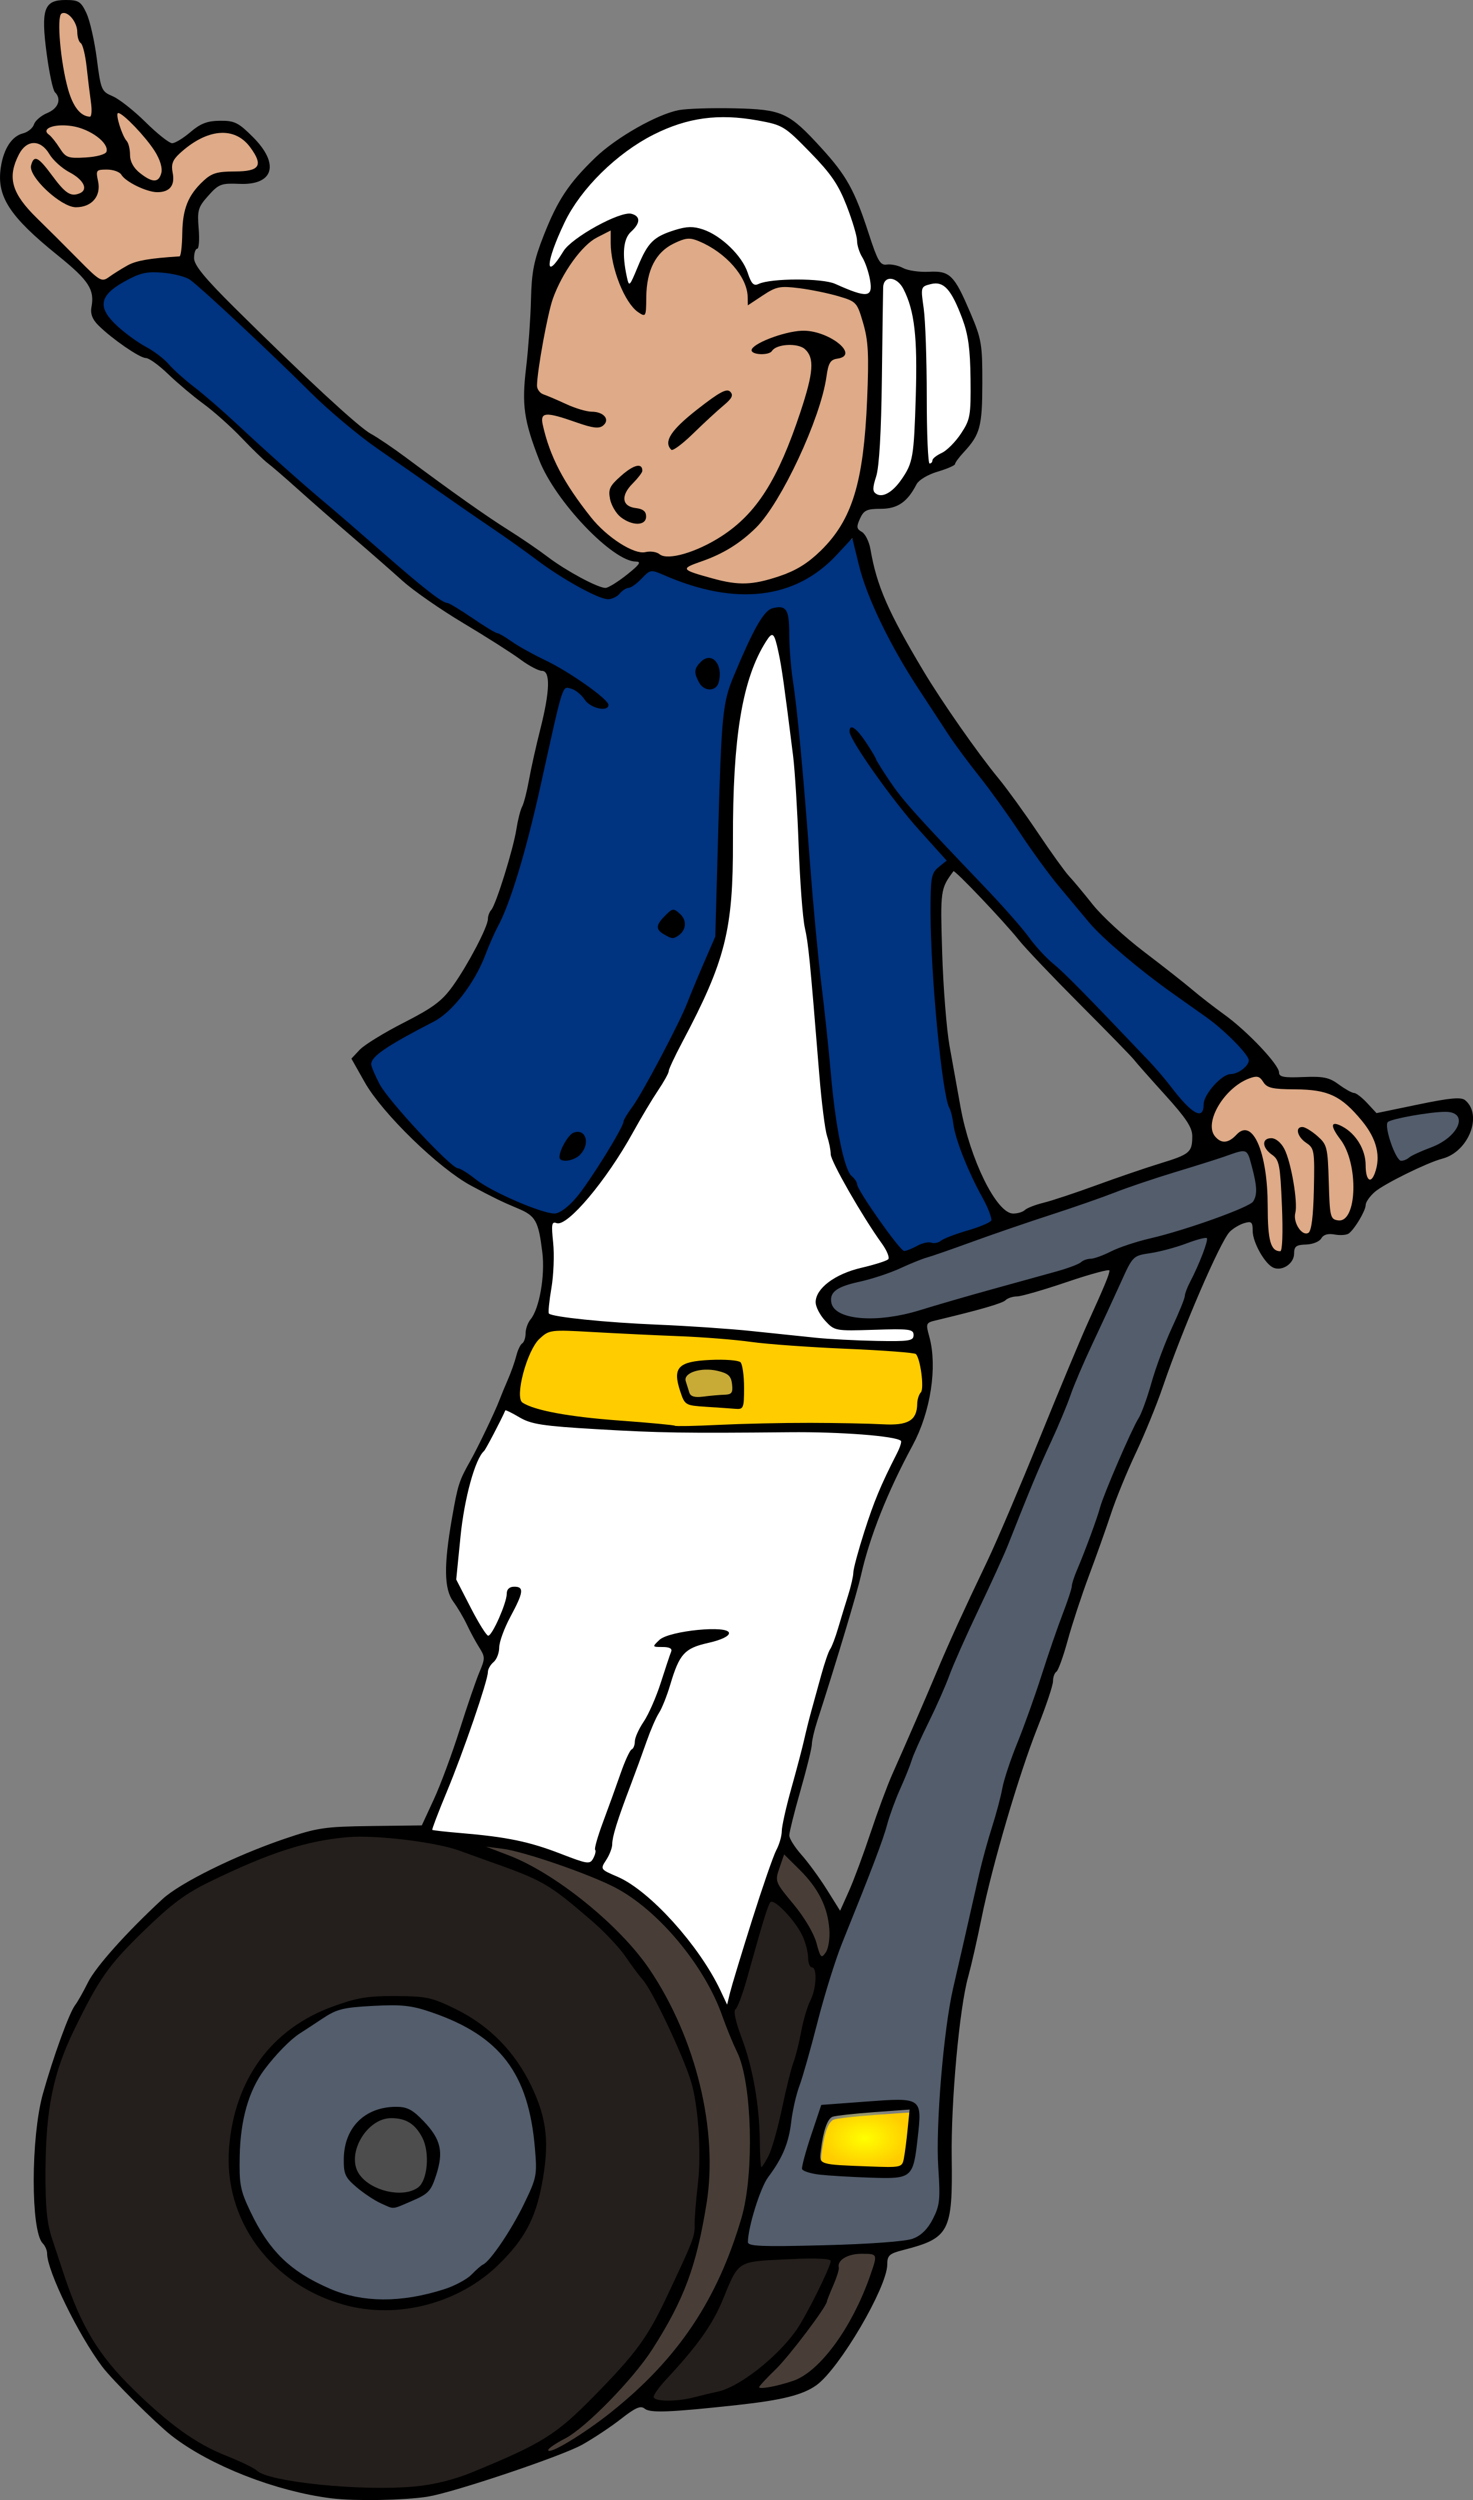 <?xml version="1.0" encoding="UTF-8"?>
<svg width="174.47mm" height="295.98mm" version="1.1" viewBox="0 0 174.47 295.98" xmlns="http://www.w3.org/2000/svg" xmlns:xlink="http://www.w3.org/1999/xlink">
<rect x="0" y="0" width="174.47" height="295.98" fill="#808080" stroke="none"/>
<defs>
<radialGradient id="a" cx="103.47" cy="254.35" r="5.352" gradientTransform="matrix(1 0 0 .645 0 90.286)" gradientUnits="userSpaceOnUse">
<stop stop-color="#ff0" offset="0"/>
<stop stop-color="#ff0" stop-opacity="0" offset="1"/>
</radialGradient>
</defs>
<g transform="translate(-1.032 -1.205)">
<path transform="scale(.265)" d="m410.91 948.29c-9.989 0.666-19.991 1.272-29.937 2.437-1.651 0.297-3.435 0.259-4.965 1.004-2.099 1.713-2.771 4.52-3.489 7.009-0.846 3.561-1.474 7.195-1.678 10.852-0.159 1.458 0.932 2.766 2.328 3.074 3.434 0.984 7.058 0.913 10.594 1.173 7.141 0.26 14.293 0.795 21.439 0.4 1.445-0.023 2.942-0.878 3.236-2.384 0.972-3.973 1.23-8.082 1.764-12.128 0.38-3.757 0.916-7.513 1.08-11.284-0.044-0.159-0.24-0.172-0.371-0.153z" fill="#fc0"/>
<path d="m108.72 250.9c-2.643 0.176-5.289 0.337-7.921 0.645-0.437 0.079-0.909 0.069-1.314 0.266-0.555 0.453-0.733 1.196-0.923 1.854-0.224 0.942-0.39 1.904-0.444 2.871-0.042 0.386 0.247 0.732 0.616 0.813 0.909 0.26 1.867 0.241 2.803 0.31 1.889 0.069 3.782 0.21 5.672 0.106 0.382-6e-3 0.778-0.232 0.856-0.631 0.257-1.051 0.325-2.138 0.467-3.209 0.101-0.994 0.242-1.988 0.286-2.986-0.011-0.042-0.064-0.045-0.098-0.041z" fill="url(#a)"/>
<path d="m143.8 147.7c-2.468 0.485-4.807 1.509-7.308 1.88-1.137 0.086-1.762 1.093-2.137 2.051-2.691 5.552-5.334 11.136-7.542 16.901-2.219 5.118-4.456 10.231-6.505 15.417-2.613 6.047-5.561 11.945-8.024 18.057-1.563 3.377-3.149 6.745-4.466 10.226-1.811 4.563-3.255 9.261-5.126 13.804-2.115 5.138-3.949 10.391-5.291 15.786-0.934 3.828-2.447 7.516-2.939 11.445-0.308 2.236-1.544 4.148-2.756 5.995-1.176 2.151-1.827 4.58-2.16 6.996-0.183 0.658 0.468 0.942 1.013 0.902 4.526 0.146 9.065-0.074 13.589-0.271 1.834-0.196 3.785-0.052 5.521-0.744 2.049-1.319 2.955-3.913 2.719-6.274-0.375-7.065 0.178-14.165 1.272-21.141 1.318-6.361 2.756-12.707 4.358-19.002 1.348-4.347 2.244-8.837 3.996-13.054 2.068-5.692 3.981-11.44 5.971-17.159 0.982-3.371 2.489-6.569 3.536-9.926 1.386-3.986 3.264-7.764 4.955-11.62 1.304-3.512 2.343-7.12 3.927-10.527 0.902-1.985 1.477-4.078 2.465-6.025 0.446-1.2 1.122-2.396 1.288-3.661-0.09-0.093-0.243-0.058-0.357-0.058zm-36.463 102.25c0.878-0.013 2.258 0.063 2.38 1.179 0.153 2.082-0.203 4.188-0.666 6.214-0.148 1.113-1.348 1.539-2.333 1.489-3.349 0.091-6.745 0.013-10.036-0.618-0.834-0.11-0.309-1.127-0.219-1.609 0.603-2.026 1.295-4.036 1.942-6.052 2.971-0.286 5.95-0.518 8.934-0.602z" fill="#535d6c"/>
<path d="m148.2 137.44c-0.967 0.115-1.86 0.559-2.789 0.828-4.374 1.413-8.806 2.664-13.097 4.322-5.271 1.918-10.641 3.557-15.913 5.476-2.239 0.817-4.501 1.566-6.747 2.361-1.665 0.671-3.286 1.466-5.017 1.955-1.446 0.48-3.007 0.637-4.372 1.346-0.536 0.271-0.944 0.833-0.866 1.454-0.013 0.838 0.733 1.412 1.448 1.683 1.92 0.721 4.027 0.535 6.017 0.268 2.421-0.382 4.725-1.256 7.084-1.895 4.434-1.297 8.909-2.452 13.337-3.771 0.744-0.224 1.489-0.481 2.124-0.939 0.612-0.267 1.312-0.232 1.923-0.517 1.335-0.537 2.625-1.187 4.018-1.573 2.12-0.612 4.276-1.105 6.375-1.794 2.432-0.789 4.878-1.581 7.177-2.712 0.564-0.23 0.955-0.792 0.946-1.405 0.083-1.018-0.146-2.017-0.412-2.992-0.208-0.646-0.247-1.402-0.712-1.931-0.14-0.13-0.338-0.175-0.524-0.166z" fill="#535d6c"/>
<path d="m171.97 132.77c-1.862 0.082-3.705 0.425-5.522 0.827-0.389 0.137-0.917 0.142-1.165 0.518-0.146 0.6 0.095 1.22 0.229 1.803 0.294 0.907 0.571 1.867 1.181 2.619 0.324 0.339 0.818 0.04 1.158-0.114 0.628-0.478 1.398-0.735 2.112-1.06 1.341-0.494 2.728-1.155 3.542-2.386 0.352-0.503 0.612-1.284 0.124-1.789-0.435-0.416-1.099-0.41-1.66-0.418z" fill="#535d6c"/>
<path d="m43.407 218.57c-5.127 0.129-10.044 1.872-14.666 3.973-2.87 1.279-5.75 2.664-8.119 4.768-2.207 1.95-4.337 4.004-6.237 6.258-2.275 2.778-3.748 6.089-5.285 9.304-1.782 3.9-2.548 8.186-2.691 12.451-0.084 2.809-0.115 5.632 0.146 8.432 0.262 2.067 1.107 3.999 1.714 5.978 1.154 3.561 2.519 7.12 4.765 10.152 2.189 2.964 4.907 5.494 7.714 7.862 2.162 1.8 4.575 3.301 7.193 4.343 1.341 0.558 2.675 1.155 3.897 1.946 1.442 0.686 3.066 0.836 4.62 1.107 2.929 0.405 5.885 0.645 8.841 0.671 2.623-0.04 5.279 3e-3 7.844-0.634 3.064-0.658 5.894-2.056 8.751-3.298 2.695-1.174 5.223-2.747 7.357-4.779 2.341-2.209 4.58-4.535 6.652-6.998 2.74-3.319 4.352-7.359 6.181-11.207 0.663-1.434 1.349-2.924 1.318-4.541 0.147-2.784 0.577-5.553 0.522-8.348-0.021-2.9-0.212-5.84-1.031-8.636-1.206-3.438-2.769-6.745-4.475-9.961-0.893-1.702-2.208-3.121-3.29-4.698-1.658-2.215-3.761-4.048-5.872-5.817-1.923-1.633-4.029-3.093-6.409-3.977-2.921-1.125-5.861-2.212-8.855-3.127-3.436-0.792-6.966-1.189-10.49-1.222l-0.076 2.6e-4zm4.371 19.043c1.983-0.013 4.045 0.027 5.864 0.923 2.457 1.071 4.777 2.516 6.621 4.482 2.379 2.455 4.094 5.552 4.958 8.855 0.779 3.191 0.278 6.531-0.504 9.671-0.585 2.239-1.647 4.36-3.208 6.082-1.928 2.33-4.392 4.213-7.184 5.382-4.656 2.013-10.125 2.188-14.809 0.175-4.642-1.879-8.519-5.692-10.25-10.425-1.725-4.575-1.216-9.759 0.686-14.197 1.7-3.995 4.967-7.246 8.908-9.031 2.449-1.121 5.096-1.93 7.81-1.906 0.369-8e-3 0.738-0.01 1.107-0.011z" fill="#241f1c"/>
<path d="m92.389 226.25c-0.366 0.137-0.392 0.653-0.557 0.959-1.254 3.689-2.073 7.519-3.412 11.176-0.187 0.465-0.593 0.903-0.414 1.444 0.435 2.128 1.407 4.1 1.86 6.225 0.886 3.476 1.022 7.077 1.138 10.646 0.07 0.355-0.063 0.851 0.211 1.125 0.348-0.135 0.466-0.607 0.678-0.893 0.884-1.65 1.212-3.524 1.676-5.32 0.528-2.39 1.057-4.783 1.809-7.115 0.599-2.197 0.872-4.489 1.791-6.591 0.408-1.133 0.778-2.425 0.372-3.608-0.149-0.292-0.585-0.322-0.614-0.706-0.127-0.698-0.11-1.424-0.362-2.101-0.557-1.976-1.938-3.619-3.491-4.908-0.205-0.141-0.424-0.324-0.684-0.334z" fill="#241f1c"/>
<path d="m96.708 268.56c-2.264 0.04-4.55 0.013-6.787 0.401-1.011 0.142-1.772 0.918-2.195 1.805-0.934 1.867-1.564 3.88-2.702 5.639-1.612 2.69-3.853 4.903-5.865 7.282-0.262 0.426-0.815 0.808-0.758 1.359 0.229 0.436 0.848 0.355 1.262 0.437 2.179 0.123 4.296-0.565 6.393-1.055 2.161-0.567 3.979-1.964 5.674-3.362 1.963-1.68 3.743-3.63 4.898-5.962 1.014-1.936 2.061-3.871 2.821-5.923 0.158-0.328-0.145-0.614-0.474-0.577-0.752-0.065-1.51-0.036-2.264-0.043z" fill="#241f1c"/>
<path d="m58.682 219.78c-0.284 0.077 0.134 0.266 0.249 0.275 2.927 1.034 5.759 2.365 8.299 4.166 3.655 2.544 7.053 5.512 9.809 9.019 2.737 3.691 4.727 7.91 6.099 12.285 1.827 5.92 2.44 12.297 1.165 18.393-0.746 4.204-2.006 8.344-4.124 12.068-1.664 3.025-3.646 5.877-6.063 8.35-2.13 2.186-4.254 4.487-6.991 5.918-0.422 0.309-1.027 0.524-1.24 1.032 0.074 0.315 0.513 0.082 0.708 0.023 2.244-1.019 4.253-2.485 6.223-3.95 5.261-4.036 9.854-9.082 12.79-15.067 1.681-3.404 3.143-6.968 3.83-10.718 0.611-3.708 0.564-7.494 0.322-11.233-0.212-2.26-0.535-4.551-1.504-6.628-1.285-2.814-2.126-5.833-3.772-8.477-2.239-3.682-5.149-6.998-8.663-9.508-2.809-1.911-6.084-2.948-9.252-4.093-2.559-0.85-5.174-1.688-7.882-1.855z" fill="#483e37"/>
<path d="m103.21 267.97c-0.979-0.012-2.164 0.121-2.769 0.992-0.25 0.51-0.11 1.117-0.372 1.632-0.391 1.121-0.89 2.215-1.299 3.32-1.301 2.193-2.929 4.184-4.542 6.158-1.01 1.307-2.319 2.351-3.317 3.666-0.101 0.29 0.372 0.233 0.536 0.229 1.473-0.166 2.956-0.502 4.3-1.141 2.367-1.322 4.03-3.576 5.446-5.83 1.516-2.518 2.725-5.232 3.528-8.06 0.13-0.357 0.035-0.907-0.431-0.923-0.357-0.052-0.72-0.039-1.079-0.042z" fill="#483e37"/>
<path d="m93.87 220.71c-0.317 0.57-0.462 1.263-0.681 1.889-0.25 0.698-0.309 1.539 0.221 2.13 1.627 2.241 3.683 4.319 4.393 7.079 0.166 0.326 0.14 0.934 0.581 1.021 0.53-0.13 0.709-0.786 0.833-1.249 0.502-2.696-0.433-5.542-2.137-7.643-1.014-1.109-2.016-2.251-3.165-3.221-0.014-5e-3 -0.029-9e-3 -0.043-7e-3z" fill="#483e37"/>
<path d="m46.881 238.57c-1.8 0.027-3.62 0.066-5.385 0.45-1.358 0.319-2.448 1.243-3.615 1.953-1.125 0.746-2.29 1.462-3.209 2.467-1.535 1.574-3.025 3.271-3.86 5.334-1.149 2.679-1.461 5.625-1.481 8.514-0.037 1.595 0.102 3.232 0.787 4.695 1.226 2.809 2.815 5.567 5.245 7.506 1.673 1.361 3.627 2.337 5.63 3.109 1.638 0.576 3.376 0.889 5.112 0.901 1.588-3e-3 3.18-0.101 4.734-0.449 1.935-0.424 3.918-0.94 5.571-2.076 0.735-0.564 1.361-1.259 2.129-1.782 1.099-0.992 1.863-2.286 2.671-3.511 1.201-1.944 2.301-3.966 3.096-6.113 0.496-1.495 0.211-3.091 0.105-4.624-0.342-3.405-1.152-6.904-3.241-9.69-1.984-2.687-4.989-4.394-8.065-5.548-1.359-0.497-2.753-0.986-4.205-1.104-0.672-0.032-1.345-0.034-2.018-0.032zm1.29 12.174c0.968-0.088 1.815 0.504 2.451 1.169 1.004 0.982 2.075 2.088 2.371 3.5 0.163 1.137-0.016 2.295-0.409 3.366-0.289 0.958-0.762 1.973-1.723 2.413-0.989 0.463-1.983 0.958-3.029 1.282-0.581 0.129-1.114-0.281-1.63-0.486-1.423-0.729-2.773-1.657-3.845-2.853-0.618-0.775-0.533-1.828-0.5-2.76 0.088-1.766 0.899-3.555 2.389-4.567 1.143-0.8 2.541-1.135 3.924-1.064z" fill="#535d6c"/>
<path d="m47.243 251.92c-1.31 8e-3 -2.427 0.915-3.179 1.917-0.861 1.179-1.383 2.784-0.854 4.208 0.497 1.258 1.749 2.037 2.974 2.468 1.402 0.467 3.068 0.576 4.365-0.238 0.564-0.428 0.805-1.151 0.967-1.815 0.254-1.362 0.211-2.831-0.348-4.115-0.549-1.206-1.642-2.243-3.003-2.386-0.306-0.037-0.615-0.048-0.923-0.04z" fill="#4d4d4d"/>
<path d="m67.46 158.7c-0.708-5e-3 -1.489 0.025-2.058 0.505-0.67 0.488-1.161 1.176-1.504 1.924-0.685 1.459-1.163 3.028-1.327 4.634-0.018 0.488-0.088 1.052 0.221 1.47 0.476 0.376 1.077 0.558 1.645 0.754 2.209 0.661 4.512 0.919 6.796 1.175 3.185 0.341 6.394 0.475 9.571 0.868 0.778 0.153 1.577 0.048 2.364 0.051 3.259-0.111 6.516-0.303 9.778-0.311 3.678-0.012 7.358-0.042 11.035 0.059 1.353 0.013 2.731 0.227 4.068-0.07 0.735-0.157 1.433-0.691 1.581-1.459 0.177-0.748 0.033-1.6 0.547-2.235 0.217-0.397 0.119-0.876 0.134-1.309-0.06-1.008-0.18-2.035-0.55-2.981-0.082-0.227-0.271-0.419-0.528-0.413-1.998-0.267-4.016-0.342-6.027-0.46-4.521-0.215-9.05-0.406-13.546-0.946-5.003-0.62-10.051-0.668-15.079-0.952-2.372-0.11-4.743-0.302-7.12-0.306zm18.737 3.563c0.786 0.021 1.591-0.021 2.351 0.208 0.286 0.094 0.273 0.466 0.348 0.703 0.24 1.184 0.167 2.4 0.163 3.601-0.022 0.359 0.02 0.82-0.286 1.078-0.336 0.153-0.726 0.041-1.081 0.039-1.517-0.126-3.04-0.172-4.551-0.356-0.441-0.048-0.901-0.247-1.092-0.681-0.344-0.745-0.593-1.54-0.72-2.351-0.088-0.546 0.013-1.189 0.498-1.527 0.676-0.459 1.525-0.532 2.31-0.629 0.685-0.065 1.373-0.085 2.06-0.086z" fill="#fc0"/>
<path d="m84.635 163.31c-0.736-8e-3 -1.516 0.125-2.114 0.581-0.276 0.199-0.457 0.576-0.308 0.906 0.161 0.503 0.285 1.022 0.504 1.503 0.221 0.3 0.627 0.373 0.978 0.353 0.793-0.018 1.575-0.165 2.365-0.208 0.474-0.051 0.967-0.015 1.427-0.159 0.308-0.116 0.373-0.487 0.345-0.777-0.018-0.549-0.067-1.189-0.53-1.56-0.467-0.357-1.065-0.469-1.627-0.587-0.344-0.056-0.693-0.052-1.04-0.052z" fill="#c8ab37"/>
<path d="m73.356 28.43c-1.217 0.582-2.49 1.169-3.38 2.221-1.54 1.724-2.766 3.744-3.538 5.924-0.695 2.35-1.11 4.773-1.516 7.187-0.15 1.07-0.354 2.144-0.36 3.227 0.097 0.462 0.427 0.871 0.889 1.006 1.496 0.588 2.924 1.361 4.472 1.814 0.676 0.237 1.412 0.166 2.088 0.388 0.36 0.12 0.774 0.435 0.716 0.851-0.163 0.568-0.828 0.815-1.361 0.659-1.804-0.371-3.494-1.2-5.32-1.488-0.365-0.051-0.91 0.124-0.855 0.581 0.058 1.225 0.491 2.397 0.882 3.548 1.187 3.187 3.128 6.038 5.306 8.627 1.371 1.499 2.995 2.857 4.926 3.554 0.735 0.27 1.517 0.003 2.266 0.13 0.465 0.11 0.822 0.516 1.328 0.49 1.58 0.063 3.087-0.56 4.499-1.201 2.605-1.219 4.918-3.072 6.601-5.412 2.345-3.233 3.747-7.023 5-10.782 0.522-1.692 1.136-3.397 1.211-5.182 0.043-0.941-0.355-2.035-1.304-2.383-0.824-0.273-1.74-0.258-2.577-0.048-0.481 0.107-0.81 0.485-1.197 0.752-0.471 0.204-1.014 0.144-1.512 0.1-0.2-0.04-0.596-0.197-0.427-0.46 0.486-0.549 1.216-0.807 1.865-1.1 1.355-0.515 2.774-0.957 4.231-0.993 1.423 0.067 2.825 0.602 3.965 1.458 0.342 0.306 0.814 0.662 0.808 1.168-0.127 0.456-0.707 0.474-1.086 0.574-0.571 0.098-0.854 0.674-0.949 1.191-0.255 1.277-0.442 2.572-0.846 3.815-1.183 3.843-2.843 7.535-4.838 11.023-1.124 1.978-2.492 3.858-4.307 5.261-1.64 1.321-3.571 2.205-5.551 2.889-0.379 0.189-0.891 0.256-1.139 0.63-0.1 0.363 0.396 0.472 0.635 0.58 1.61 0.542 3.254 1.024 4.941 1.253 1.611 0.183 3.24-0.061 4.773-0.566 1.934-0.554 3.772-1.499 5.23-2.901 1.895-1.715 3.346-3.91 4.155-6.337 1.189-3.523 1.474-7.267 1.688-10.955 0.097-2.527 0.263-5.064 0.054-7.59-0.148-1.458-0.521-2.895-1.077-4.249-0.283-0.706-1.002-1.067-1.693-1.264-2.131-0.665-4.339-1.1-6.563-1.292-0.833-0.088-1.696 0.064-2.402 0.531-0.81 0.476-1.581 1.016-2.369 1.527-0.054-1.089-0.154-2.23-0.77-3.168-0.926-1.54-2.279-2.814-3.841-3.699-0.831-0.43-1.706-0.977-2.678-0.914-0.894 0.136-1.728 0.565-2.47 1.068-1.351 0.974-2.109 2.58-2.312 4.204-0.177 1.188-0.104 2.406-0.264 3.587-0.04 0.285-0.347 0.053-0.475-0.021-1.181-0.741-1.795-2.073-2.345-3.303-0.733-1.756-1.174-3.652-1.1-5.562-0.022-0.31 0.029-0.64-0.048-0.94l-0.052-0.012zm13.829 19.113c0.451 0.011 0.559 0.632 0.231 0.881-1.003 1.027-2.14 1.919-3.163 2.929-1.123 1.01-2.14 2.168-3.436 2.961-0.259 0.188-0.407-0.153-0.487-0.345-0.219-0.67 0.273-1.287 0.667-1.779 1.312-1.476 2.919-2.645 4.505-3.805 0.521-0.325 1.048-0.786 1.683-0.841zm-10.571 8.907c0.391-0.068 0.527 0.494 0.294 0.735-0.582 0.961-1.67 1.606-1.964 2.739-0.175 0.552 0.168 1.151 0.706 1.332 0.564 0.264 1.361 0.124 1.74 0.707 0.236 0.446-0.033 1.076-0.56 1.132-0.909 0.127-1.817-0.351-2.449-0.979-0.732-0.761-1.233-1.853-1.024-2.922 0.264-0.79 0.998-1.289 1.588-1.826 0.497-0.378 1.022-0.85 1.669-0.919z" fill="#deaa87"/>
<path d="m149.77 128.63c-1.136 0.122-2.122 0.82-2.951 1.563-1.125 1.079-2.091 2.451-2.316 4.025-0.092 0.672 0.099 1.404 0.644 1.842 0.51 0.552 1.416 0.448 1.934-0.039 0.472-0.355 0.888-1.008 1.559-0.903 0.713 0.219 1.057 0.963 1.351 1.586 0.877 2.155 1.047 4.517 1.096 6.821 0.068 1.553-3e-3 3.131 0.331 4.658 0.127 0.574 0.515 1.185 1.149 1.251 0.314 0.048 0.322-0.375 0.356-0.588 0.182-2.23 0.045-4.472-0.059-6.703-0.1-1.135-0.059-2.309-0.417-3.403-0.295-0.851-1.383-1.129-1.579-2.04-0.097-0.455 0.477-0.736 0.863-0.633 0.66 0.121 1.077 0.743 1.38 1.287 0.689 1.576 0.984 3.304 1.215 5.001 0.119 0.926 0.154 1.865 0.024 2.792-0.023 0.763 0.327 1.564 0.946 2.022 0.294 0.223 0.841 0.223 0.955-0.196 0.365-1.075 0.347-2.234 0.424-3.355 0.058-1.897 0.096-3.797 0.017-5.694-8e-3 -0.534-0.273-1.034-0.712-1.339-0.489-0.394-1.121-0.839-1.119-1.537 0.028-0.348 0.467-0.393 0.715-0.246 0.853 0.422 1.617 1.044 2.198 1.796 0.478 0.861 0.409 1.882 0.495 2.833 0.114 1.801 0.057 3.618 0.314 5.408 0.052 0.393 0.259 0.856 0.711 0.885 0.441 0.105 0.939 0.011 1.225-0.366 0.728-0.885 0.821-2.101 0.883-3.2 0.04-1.902-0.24-3.877-1.184-5.554-0.384-0.686-0.987-1.268-1.204-2.038-0.057-0.296 0.299-0.228 0.457-0.142 1.861 0.727 3.161 2.651 3.22 4.631 0.071 0.605-0.013 1.325 0.419 1.815 0.291 0.231 0.579-0.155 0.687-0.398 0.727-1.496 0.595-3.306-0.172-4.76-0.793-1.535-1.969-2.85-3.274-3.968-1.245-1.045-2.869-1.53-4.476-1.573-1.357-0.105-2.737-6e-3 -4.076-0.239-0.564-0.063-0.963-0.493-1.268-0.933-0.183-0.254-0.436-0.406-0.76-0.369z" fill="#deaa87"/>
<path d="m8.406 15.983c-0.583 0.031-1.222 0.046-1.721 0.386-0.19 0.122-0.32 0.393-0.137 0.581 0.361 0.408 0.762 0.78 1.074 1.232 0.46 0.569 0.749 1.368 1.48 1.65 0.643 0.213 1.337 0.109 2.001 0.096 0.815-0.065 1.671-0.121 2.407-0.507 0.281-0.13 0.208-0.477 0.186-0.725-0.124-0.515-0.55-0.891-0.938-1.222-1.225-0.948-2.759-1.518-4.316-1.492z" fill="#deaa87"/>
<path d="m8.546 2.681c-0.371-0.013-0.479 0.41-0.503 0.704-0.142 1.537 0.046 3.082 0.236 4.606 0.241 1.625 0.504 3.265 1.085 4.808 0.347 0.845 0.828 1.747 1.694 2.151 0.228 0.082 0.509 0.203 0.742 0.087 0.216-0.337 0.123-0.771 0.119-1.15-0.148-1.628-0.395-3.246-0.573-4.87-0.134-0.871-0.204-1.78-0.583-2.588-0.157-0.246-0.386-0.458-0.416-0.767-0.125-0.505-0.054-1.044-0.269-1.532-0.247-0.611-0.679-1.248-1.346-1.434-0.061-0.013-0.124-0.019-0.187-0.016z" fill="#deaa87"/>
<path d="m15.06 14.544c-0.235-0.005-0.171 0.3-0.174 0.451 0.12 0.908 0.434 1.789 0.858 2.598 0.221 0.337 0.471 0.672 0.514 1.087 0.149 0.688 0.028 1.451 0.433 2.068 0.444 0.776 1.202 1.322 1.982 1.725 0.38 0.201 0.953 0.278 1.238-0.12 0.425-0.557 0.396-1.319 0.163-1.949-0.487-1.373-1.464-2.493-2.401-3.579-0.717-0.776-1.43-1.583-2.312-2.177-0.092-0.051-0.191-0.109-0.3-0.105z" fill="#deaa87"/>
<path d="m27.38 16.876c-1.675 0.006-3.202 0.876-4.476 1.894-0.543 0.478-1.177 0.937-1.456 1.63-0.308 0.873 0.258 1.8-0.108 2.663-0.288 0.659-1.112 0.865-1.765 0.815-1.028-0.095-1.995-0.509-2.881-1.02-0.526-0.308-0.994-0.699-1.384-1.168-0.563-0.446-1.331-0.494-2.021-0.457-0.273 0.027-0.692-0.015-0.81 0.302-0.115 0.597 0.174 1.183 0.162 1.78 0.046 0.945-0.608 1.878-1.511 2.166-0.623 0.229-1.33 0.271-1.949-0.016-1.293-0.561-2.373-1.531-3.32-2.558-0.458-0.535-0.935-1.114-1.083-1.821-0.018-0.342 0.113-0.703 0.348-0.952 0.267-0.126 0.51 0.152 0.702 0.306 1.103 1.101 1.826 2.546 3.041 3.54 0.375 0.327 0.904 0.401 1.373 0.265 0.407-0.083 0.864-0.39 0.811-0.859-0.051-0.651-0.625-1.092-1.113-1.447-0.693-0.448-1.431-0.836-2.03-1.416-0.5-0.432-0.872-0.979-1.25-1.513-0.34-0.426-0.794-0.849-1.36-0.902-0.383-0.022-0.791-0.018-1.115 0.219-0.793 0.522-1.171 1.453-1.476 2.313-0.368 1.063-0.32 2.264 0.179 3.278 0.467 1.004 1.187 1.861 1.976 2.628 2.37 2.408 4.744 4.813 7.173 7.162 0.368 0.304 0.766 0.717 1.283 0.679 0.549-0.133 0.96-0.565 1.442-0.836 0.901-0.562 1.806-1.165 2.864-1.37 1.524-0.358 3.095-0.403 4.648-0.559 0.235-0.051 0.218-0.367 0.267-0.553 0.224-1.7 0.051-3.447 0.516-5.112 0.394-1.415 1.336-2.627 2.447-3.561 0.551-0.471 1.258-0.716 1.977-0.748 1.015-0.098 2.049-0.014 3.056-0.2 0.447-0.089 1.015-0.301 1.091-0.816 0.055-0.632-0.343-1.186-0.665-1.694-0.657-1.023-1.698-1.871-2.935-2.021-0.214-0.03-0.431-0.041-0.647-0.04z" fill="#deaa87"/>
<path d="m86.447 15.032c-3.882-0.014-7.637 1.497-10.783 3.702-2.733 1.938-5.172 4.346-6.961 7.19-1.03 1.776-1.878 3.666-2.478 5.631-0.081 0.395-0.268 0.846-0.091 1.236 0.231 0.195 0.485-0.15 0.636-0.295 0.74-0.854 1.225-1.933 2.162-2.607 1.638-1.273 3.487-2.265 5.409-3.026 0.573-0.17 1.222-0.453 1.795-0.126 0.389 0.141 0.507 0.618 0.3 0.955-0.397 0.731-1.199 1.204-1.395 2.055-0.372 1.577-0.095 3.225 0.294 4.771 0.018 0.2 0.253 0.455 0.416 0.217 0.543-0.841 0.822-1.823 1.264-2.719 0.49-1.118 1.167-2.24 2.29-2.81 0.988-0.491 2.05-0.849 3.142-0.997 1.518-0.128 2.948 0.645 4.107 1.55 1.335 1.065 2.52 2.409 3.064 4.054 0.193 0.41 0.301 0.986 0.768 1.173 0.47 0.044 0.889-0.279 1.355-0.317 1.841-0.323 3.738-0.281 5.603-0.212 1.091 0.06 2.195 0.216 3.185 0.705 0.936 0.363 1.861 0.857 2.876 0.937 0.402 0.039 0.84-0.256 0.811-0.691 0.077-1.533-0.584-2.972-1.231-4.322-0.397-0.801-0.334-1.72-0.609-2.559-0.609-2.124-1.345-4.253-2.567-6.11-1.255-1.811-2.872-3.328-4.43-4.872-0.813-0.798-1.743-1.544-2.884-1.79-1.977-0.471-4.01-0.771-6.047-0.72z" fill="#fff"/>
<path d="m106.47 34.143c-0.513-0.011-0.908 0.471-0.872 0.969-0.141 2.839-0.108 5.684-0.165 8.525-0.075 3.942-0.072 7.894-0.386 11.825-0.075 1.02-0.271 2.021-0.561 3.002-0.117 0.413-0.178 0.964 0.231 1.242 0.62 0.432 1.428 0.077 1.947-0.355 0.911-0.767 1.596-1.788 2.082-2.869 0.614-1.609 0.598-3.364 0.711-5.058 0.146-3.444 0.231-6.897 0.058-10.342-0.181-2.031-0.505-4.127-1.553-5.91-0.328-0.519-0.832-1.032-1.491-1.029z" fill="#fff"/>
<path d="m111.8 34.71c-0.505 0.052-1.094 0.099-1.477 0.469-0.291 0.506-0.103 1.126-0.075 1.674 0.463 3.363 0.38 6.774 0.457 10.163 0.059 2.844 0.041 5.692 0.24 8.531 0.039 0.2-0.011 0.652 0.314 0.593 0.255-0.054 0.253-0.336 0.356-0.514 0.541-0.586 1.349-0.823 1.904-1.4 1.043-0.97 1.917-2.178 2.341-3.548 0.266-1.266 0.192-2.573 0.217-3.859-0.05-2.659-0.013-5.404-0.991-7.923-0.5-1.253-0.962-2.582-1.882-3.599-0.363-0.381-0.865-0.642-1.403-0.588z" fill="#fff"/>
<path d="m17.728 33.406c-1.595 0.88-3.635 1.561-4.48 3.318-0.325 1.585 1.166 2.77 2.214 3.709 1.871 1.566 4.152 2.579 5.832 4.379 3.356 3.015 6.884 5.835 10.149 8.953 6.292 5.688 12.748 11.195 19.207 16.691 1.379 1.238 2.986 2.14 4.602 3.012 1.998 1.293 4.035 2.529 6.115 3.678 3.787 2.357 8.065 4.054 11.321 7.185 0.347 0.252 0.207 0.71-0.237 0.634-1.731-0.035-2.498-2.121-4.127-2.397-0.819-0.018-0.815 1.103-1.069 1.659-2.129 8.107-3.395 16.475-6.378 24.334-1.213 2.648-2.284 5.363-3.594 7.964-1.471 2.937-4.009 5.194-6.968 6.571-1.858 1.1-3.982 1.986-5.366 3.703-0.221 1.067 0.598 2.07 1.072 2.967 2.356 3.462 5.319 6.481 8.39 9.31 1.179 0.853 2.49 1.514 3.666 2.379 2.606 1.468 5.34 2.837 8.27 3.506 1.611 0.109 2.665-1.477 3.568-2.574 2.367-3.072 4.157-6.519 6.018-9.902 2.54-4.09 4.82-8.367 6.742-12.786 1.043-2.583 2.25-5.128 3.202-7.73 0.299-8.545 0.327-17.108 0.956-25.636 0.247-3.548 1.994-6.749 3.473-9.911 0.704-1.233 1.347-3.111 3.022-3.171 1.1 0.082 0.893 1.47 1.005 2.236 0.21 5.668 1.233 11.262 1.615 16.916 0.851 10.263 1.606 20.536 2.844 30.762 0.631 5.242 0.808 10.588 2.221 15.7 0.335 1.282 1.304 2.229 1.819 3.428 1.567 2.427 3.072 4.955 5.105 7.025 0.525 0.315 1.145-0.342 1.671-0.438 0.987-0.629 2.252-0.122 3.22-0.802 1.8-0.815 3.772-1.249 5.54-2.11 0.366-0.838-0.376-1.73-0.62-2.514-1.56-3.243-3.242-6.488-3.896-10.062-1.379-4.847-1.568-9.92-2.064-14.908-0.248-4.317-0.481-8.655-0.288-12.977 8e-4 -1.134 1.317-1.608 1.707-2.493-3.431-3.905-6.877-7.825-9.717-12.196-0.566-1.024-1.535-2.009-1.641-3.189 0.463-0.107 0.818 0.611 1.132 0.898 1.704 2.35 2.914 5.04 4.846 7.235 5.147 6.131 11.078 11.556 16.076 17.817 2.388 2.498 4.981 4.792 7.336 7.325 3.294 3.432 6.666 6.799 9.622 10.534 0.668 0.614 1.312 1.763 2.355 1.645 0.788-0.365 0.327-1.441 0.845-2.017 0.738-1.272 1.877-2.5 3.382-2.741 0.791-0.289 1.985-1.068 1.397-2.051-1.588-2.234-3.823-3.933-5.998-5.567-5.404-3.872-10.938-7.787-15.014-13.122-4.267-5.197-7.826-10.924-11.951-16.231-4.719-6.516-9.317-13.274-12.201-20.828-0.689-1.814-0.991-3.82-1.626-5.601-1.695 1.248-2.973 3.029-4.779 4.16-3.95 2.789-9.213 2.77-13.699 1.464-1.844-0.494-3.568-1.399-5.407-1.873-1.13 0.695-2.017 1.761-3.272 2.274-0.705 0.521-1.493 1.306-2.454 0.891-4.087-1.538-7.498-4.381-11.062-6.827-6.619-4.723-13.542-9.042-19.841-14.198-6.052-5.266-11.488-11.222-17.664-16.355-1.732-1.303-4.116-1.009-6.145-1.054zm67.337 45.843c0.935 0.199 1.084 1.464 1.021 2.261 0.045 0.885-1.123 1.619-1.762 0.852-0.453-0.608-1.189-1.509-0.558-2.195 0.29-0.441 0.749-0.875 1.299-0.918zm-4.187 29.855c0.802 0.345 1.51 1.416 0.873 2.231-0.322 0.556-1.09 1.089-1.664 0.532-0.511-0.223-1.27-0.708-0.781-1.336 0.351-0.582 0.852-1.317 1.571-1.427zm-11.432 26.267c1.047 0.119 0.899 1.578 0.363 2.164-0.489 0.671-1.495 1.123-2.279 0.805-0.093-1.001 0.575-1.976 1.234-2.69 0.189-0.162 0.429-0.281 0.682-0.279z" fill="#003380"/>
<path d="m60.923 168.08c-0.59 0.854-0.949 1.866-1.473 2.768-0.483 0.924-0.994 1.836-1.608 2.678-1.053 2.045-1.508 4.335-1.937 6.576-0.439 2.697-0.65 5.429-0.923 8.144 1.137 2.118 2.112 4.339 3.479 6.323 0.131 0.223 0.461 0.513 0.671 0.205 0.861-1.178 1.371-2.58 1.824-3.956 0.241-0.505 0.026-1.219 0.537-1.575 0.335-0.05 0.776-0.164 1.068 0.058 0.273 0.642-0.262 1.276-0.465 1.861-0.798 1.77-1.925 3.488-2.083 5.463-0.056 0.726-0.57 1.254-1.005 1.788-0.355 0.496-0.266 1.144-0.492 1.697-1.6 5.618-3.801 11.041-5.953 16.466-0.131 0.436-0.394 0.867-0.417 1.322 0.859 0.227 1.787 0.22 2.673 0.339 3.764 0.339 7.572 0.699 11.145 2.009 1.526 0.48 2.982 1.214 4.558 1.525 0.656 0.111 1.013-0.643 1.08-1.182 0.082-1.778 0.933-3.393 1.471-5.062 0.828-2.179 1.5-4.428 2.46-6.551 0.229-0.522 0.798-0.878 0.786-1.504 0.227-1.438 1.275-2.553 1.817-3.871 1.012-2.177 1.688-4.491 2.418-6.773 0.171-0.279-0.003-0.625-0.332-0.637-0.498-0.129-1.114-0.011-1.555-0.183 0.821-1.116 2.288-1.301 3.551-1.543 1.535-0.214 3.121-0.429 4.656-0.157 0.177 0.014 0.558 0.194 0.326 0.399-1.081 0.775-2.479 0.849-3.697 1.323-1.048 0.318-1.868 1.144-2.275 2.148-0.887 2.003-1.303 4.194-2.398 6.108-1.307 2.679-2.132 5.556-3.226 8.323-0.754 2.146-1.686 4.256-2.092 6.506-0.043 1.037-0.559 1.936-1.077 2.804-0.285 0.33-0.013 0.726 0.314 0.882 1.189 0.657 2.478 1.133 3.559 1.978 2.18 1.658 4.07 3.665 5.837 5.747 1.94 2.301 3.45 4.921 4.747 7.628 0.079 0.117 0.274 0.682 0.375 0.301 1.248-4.848 2.834-9.602 4.412-14.352 0.533-1.614 1.127-3.204 1.776-4.772 0.319-1.169 0.361-2.392 0.692-3.56 0.861-3.497 1.854-6.965 2.7-10.468 0.741-2.738 1.393-5.506 2.325-8.186 0.486-1.031 0.926-2.083 1.231-3.184 0.581-2.014 1.314-3.991 1.727-6.048 0.432-2.662 1.331-5.223 2.205-7.766 0.827-2.446 2.02-4.74 3.137-7.061 0.136-0.418 0.501-0.891 0.306-1.337-0.598-0.385-1.372-0.369-2.054-0.506-5.526-0.697-11.108-0.452-16.662-0.497-6.273 0.021-12.55-0.027-18.808-0.494-2.193-0.189-4.435-0.185-6.562-0.814-0.981-0.299-1.797-1.012-2.767-1.327z" fill="#fff"/>
<path d="m92.491 76.27c-0.694 0.298-0.937 1.154-1.342 1.737-2.299 4.331-2.818 9.324-3.174 14.138-0.353 5.534-0.127 11.096-0.562 16.622-0.494 5.377-2.83 10.343-5.307 15.068-0.813 1.543-1.586 3.11-2.236 4.726-1.463 2.477-3.007 4.913-4.42 7.423-1.959 3.176-3.978 6.403-6.735 8.957-0.581 0.455-1.179 1.129-1.995 0.944-0.545 0.134-0.307 0.9-0.35 1.301 0.236 2.626 0.113 5.262-0.32 7.861-0.047 0.596-0.201 1.23-0.034 1.807 2.925 0.727 5.964 0.791 8.955 1.051 5.868 0.34 11.745 0.604 17.59 1.254 5.289 0.533 10.609 1.114 15.931 0.827 0.624 0.071 1.177-0.764 0.632-1.21-0.62-0.429-1.464-0.146-2.168-0.251-2.291-0.059-4.598 0.139-6.878-0.085-1.054-0.536-1.768-1.605-2.233-2.665-0.349-0.959 0.496-1.847 1.143-2.455 2.019-1.757 4.835-1.865 7.21-2.885 0.467-0.299-0.023-0.943-0.17-1.296-1.713-2.737-3.552-5.401-5.066-8.259-0.732-1.315-1.451-2.674-1.612-4.194-0.83-3.115-0.948-6.355-1.268-9.551-0.476-5.051-0.732-10.127-1.422-15.155-0.714-3.681-0.72-7.462-0.951-11.199-0.174-5.206-0.583-10.402-1.323-15.56-0.416-2.871-0.681-5.793-1.501-8.584-0.064-0.166-0.178-0.389-0.39-0.368z" fill="#fff"/>
<path d="m40.303 296.98c-6.598-0.816-14.417-3.879-18.963-7.429-1.836-1.434-7-6.572-8.192-8.151-2.827-3.745-6.542-11.358-6.535-13.393 0.001-0.38-0.232-0.926-0.518-1.212-1.439-1.439-1.424-12.575 0.023-17.729 1.239-4.411 3.125-9.592 3.817-10.486 0.285-0.368 0.967-1.573 1.514-2.677 0.917-1.851 4.569-5.933 8.821-9.861 2.087-1.928 8.631-5.16 14.455-7.139 3.872-1.316 4.759-1.447 10.253-1.517l6.015-0.076 1.427-3.085c0.785-1.697 2.157-5.394 3.049-8.216 0.892-2.822 1.95-5.905 2.352-6.85 0.678-1.597 0.676-1.802-0.02-2.9-0.412-0.65-1.068-1.861-1.458-2.692-0.39-0.831-1.117-2.063-1.616-2.739-1.106-1.496-1.149-4.265-0.154-9.931 0.695-3.959 0.83-4.378 2.191-6.791 0.89-1.578 2.943-5.866 3.418-7.139 0.183-0.491 0.639-1.595 1.014-2.454 0.374-0.859 0.819-2.116 0.987-2.793 0.169-0.677 0.485-1.342 0.704-1.476 0.218-0.135 0.397-0.669 0.397-1.188 0-0.518 0.264-1.26 0.586-1.647 1.047-1.258 1.736-5.17 1.397-7.931-0.461-3.754-0.787-4.333-2.943-5.227-1.766-0.733-2.947-1.308-5.51-2.684-3.804-2.042-10.499-8.549-12.572-12.218l-1.59-2.815 0.988-1.052c0.544-0.579 2.893-2.022 5.222-3.209 3.446-1.756 4.522-2.557 5.783-4.312 1.796-2.499 4.176-7.036 4.176-7.962 0-0.35 0.176-0.827 0.391-1.06 0.559-0.606 2.615-7.197 2.981-9.554 0.17-1.095 0.475-2.3 0.679-2.677 0.204-0.378 0.568-1.791 0.809-3.14 0.241-1.35 0.846-4.06 1.344-6.024 1.148-4.524 1.217-6.916 0.199-6.916-0.405 0-1.56-0.61-2.566-1.357-1.006-0.746-4.037-2.675-6.737-4.287-2.7-1.612-5.941-3.863-7.202-5.002s-3.933-3.477-5.936-5.195c-2.003-1.718-4.886-4.242-6.407-5.609-1.521-1.367-3.148-2.773-3.617-3.123-0.469-0.351-1.875-1.71-3.123-3.021-1.249-1.311-3.275-3.118-4.502-4.016-1.227-0.898-3.114-2.486-4.192-3.529-1.079-1.043-2.264-1.896-2.634-1.896-0.729 0-4.048-2.289-5.659-3.903-0.681-0.683-0.933-1.357-0.789-2.111 0.399-2.087-0.304-3.168-4.001-6.15-5.753-4.64-7.272-7.01-6.72-10.487 0.343-2.162 1.309-3.619 2.616-3.947 0.575-0.144 1.159-0.622 1.299-1.062 0.14-0.44 0.85-1.047 1.578-1.348 1.312-0.543 1.716-1.653 0.9-2.47-0.233-0.233-0.67-2.275-0.971-4.536-0.703-5.279-0.32-6.373 2.226-6.373 1.551 0 1.825 0.171 2.478 1.548 0.404 0.851 0.958 3.283 1.232 5.405 0.478 3.705 0.552 3.88 1.882 4.442 0.761 0.322 2.517 1.705 3.901 3.073 1.384 1.369 2.797 2.488 3.14 2.488 0.343 0 1.319-0.594 2.168-1.32 1.189-1.016 1.995-1.325 3.5-1.339 1.724-0.017 2.185 0.212 3.904 1.931 3.194 3.194 2.461 5.717-1.608 5.54-2.15-0.094-2.448 0.02-3.68 1.399-1.215 1.359-1.322 1.726-1.143 3.892 0.109 1.315 0.031 2.391-0.173 2.391-0.204 0-0.371 0.501-0.371 1.113 0 0.824 1.26 2.362 4.841 5.912 8.29 8.217 14.678 14.122 16.109 14.889 0.755 0.405 2.625 1.669 4.155 2.809 5.516 4.11 9.524 6.942 12.152 8.59 1.472 0.923 3.563 2.352 4.646 3.175 2.174 1.653 5.936 3.671 6.829 3.665 0.315-0.002 1.454-0.705 2.532-1.562 1.505-1.196 1.753-1.557 1.071-1.557-2.752 0-9.56-7.142-11.452-12.013-1.825-4.701-2.083-6.53-1.55-10.988 0.263-2.197 0.52-5.801 0.573-8.01 0.079-3.322 0.341-4.641 1.522-7.637 1.639-4.161 2.958-6.146 6.093-9.171 2.478-2.391 7.332-5.148 9.918-5.632 0.926-0.174 3.865-0.268 6.531-0.209 5.713 0.126 6.471 0.471 10.339 4.708 2.972 3.256 3.942 5.009 5.604 10.133 1.053 3.246 1.361 3.773 2.138 3.656 0.499-0.075 1.367 0.11 1.929 0.412 0.562 0.302 1.933 0.501 3.046 0.443 2.504-0.131 3.011 0.37 4.926 4.867 1.315 3.087 1.421 3.71 1.414 8.291-8e-3 5.16-0.262 6.111-2.18 8.18-0.58 0.625-1.054 1.267-1.054 1.426 0 0.16-0.923 0.562-2.051 0.896-1.162 0.343-2.25 0.993-2.51 1.499-1.079 2.102-2.244 2.902-4.227 2.902-1.655 0-2.017 0.17-2.467 1.158-0.444 0.973-0.409 1.225 0.215 1.574 0.408 0.229 0.871 1.163 1.027 2.077 0.738 4.301 2.069 7.357 6.268 14.387 2.172 3.637 6.461 9.771 8.884 12.707 1.013 1.227 3.121 4.138 4.686 6.47 1.565 2.331 3.226 4.641 3.693 5.131 0.466 0.491 1.722 1.997 2.792 3.346 1.069 1.35 3.795 3.86 6.056 5.577 2.261 1.718 4.831 3.737 5.71 4.486 0.879 0.75 2.602 2.087 3.829 2.972 2.727 1.967 6.47 5.922 6.47 6.838 0 0.541 0.557 0.648 2.863 0.55 2.387-0.101 3.088 0.045 4.221 0.882 0.747 0.552 1.559 1.004 1.804 1.004 0.245 0 0.944 0.537 1.553 1.193l1.107 1.193 4.938-1.023c3.791-0.785 5.082-0.903 5.561-0.506 2.115 1.756 0.401 6.122-2.719 6.925-1.763 0.454-6.885 2.978-7.986 3.934-0.593 0.515-1.078 1.209-1.078 1.542 0 0.667-1.28 2.829-1.998 3.374-0.251 0.191-1.002 0.247-1.669 0.126-0.804-0.147-1.341 8e-3 -1.595 0.462-0.21 0.376-1.02 0.701-1.799 0.723-1.172 0.033-1.417 0.219-1.417 1.072 0 1.151-1.349 2.095-2.413 1.687-1.013-0.389-2.495-2.995-2.495-4.387 0-1.04-0.137-1.164-1.004-0.905-0.552 0.165-1.327 0.63-1.721 1.034-1.116 1.143-5.582 11.492-7.922 18.359-0.711 2.086-2.146 5.6-3.189 7.809-1.043 2.209-2.36 5.421-2.925 7.139-0.566 1.718-1.743 5.031-2.617 7.362-0.873 2.331-2.013 5.797-2.533 7.702-0.52 1.905-1.123 3.573-1.341 3.707-0.218 0.135-0.396 0.638-0.396 1.118 0 0.48-0.818 2.928-1.817 5.44-2.216 5.571-5.373 16.307-6.655 22.638-0.522 2.577-1.232 5.689-1.577 6.916-1.036 3.682-2.045 14.757-1.951 21.417 0.124 8.776-0.274 9.533-5.736 10.928-1.652 0.422-1.896 0.642-1.896 1.707 0 2.699-5.68 12.368-8.406 14.309-1.608 1.145-4.059 1.759-9.298 2.331-8.033 0.876-10.387 0.97-11.028 0.438-0.477-0.396-1.087-0.134-2.784 1.195-1.195 0.936-3.278 2.321-4.63 3.076-2.417 1.352-15.238 5.659-18.291 6.145-2.753 0.438-8.619 0.541-11.378 0.2zm16.732-3.115c8.223-3.39 9.84-4.399 14.278-8.908 4.99-5.069 6.406-6.995 8.675-11.797 3.125-6.612 3.349-7.188 3.316-8.504-0.018-0.722 0.156-2.919 0.387-4.882 0.438-3.728 0.041-9.489-0.847-12.27-1.053-3.3-4.572-10.687-5.672-11.908-0.4-0.445-1.32-1.679-2.043-2.744-0.723-1.065-2.53-2.981-4.016-4.257-5.173-4.446-5.722-4.76-12.517-7.157-0.491-0.173-1.896-0.681-3.123-1.129-2.849-1.039-9.949-1.895-13.294-1.602-4.876 0.427-9.193 1.822-16.268 5.258-2.908 1.412-4.569 2.65-7.903 5.888-4.104 3.985-5.245 5.609-8.176 11.628-2.506 5.147-3.37 9.385-3.411 16.732-0.024 4.258 0.161 6.158 0.78 8.032 0.446 1.35 1.078 3.257 1.404 4.239 2.054 6.183 4.097 9.556 8.244 13.609 4.299 4.202 7.416 6.432 10.951 7.833 1.714 0.679 3.354 1.473 3.644 1.763 1.355 1.355 12.441 2.478 18.673 1.892 2.349-0.221 4.714-0.808 6.916-1.716zm-15.221-19.791c-8.717-2.404-14.345-10.087-13.648-18.634 0.657-8.068 5.014-14.015 12.199-16.655 2.924-1.074 4.175-1.285 7.523-1.27 3.65 0.017 4.299 0.157 7.126 1.545 3.997 1.963 7.031 5.062 8.99 9.182 1.825 3.841 2.125 6.715 1.208 11.576-0.77 4.08-2.083 6.515-5.113 9.481-4.712 4.614-11.983 6.513-18.285 4.775zm11.875-1.865c1.227-0.394 2.672-1.175 3.211-1.734 0.539-0.56 1.143-1.088 1.342-1.174 0.838-0.363 3.342-4.054 4.83-7.12 1.531-3.155 1.589-3.445 1.319-6.646-0.746-8.868-4.115-13.305-12.217-16.089-2.387-0.82-3.522-0.946-6.93-0.768-3.556 0.186-4.324 0.378-6.022 1.508-1.071 0.712-2.269 1.497-2.663 1.744-1.085 0.68-2.861 2.488-4.201 4.278-1.853 2.474-2.847 5.936-2.934 10.22-0.069 3.391 0.065 4.092 1.273 6.62 2.229 4.665 4.712 7.073 9.384 9.103 3.876 1.685 8.486 1.704 13.609 0.059zm-7.585-10.176c-0.736-0.333-2.023-1.192-2.861-1.908-1.338-1.145-1.518-1.552-1.491-3.366 0.056-3.706 2.517-6.132 6.221-6.132 1.298 0 1.942 0.343 3.271 1.74 2.011 2.114 2.345 3.578 1.45 6.35-0.605 1.873-0.926 2.218-2.826 3.035-2.494 1.073-2.083 1.042-3.763 0.282zm4.449-1.859c1.129-0.825 1.412-4.136 0.504-5.891-0.843-1.631-1.942-2.319-3.697-2.316-2.895 5e-3 -5.354 4.237-3.821 6.577 1.343 2.05 5.21 2.948 7.013 1.63zm22.873 26.598c7.903-6.308 12.564-13.251 15.429-22.982 1.54-5.231 1.258-16.042-0.513-19.635-0.484-0.983-1.28-2.925-1.769-4.316-2.092-5.952-7.621-12.556-12.717-15.191-3.121-1.613-10.769-4.249-13.25-4.565l-2.008-0.256 2.716 1.04c5.523 2.114 13.142 8.282 16.647 13.476 5.508 8.161 8.161 19.067 6.754 27.763-1.205 7.446-2.66 11.352-6.418 17.227-2.267 3.543-7.908 9.315-10.314 10.553-1.113 0.572-2.023 1.194-2.023 1.381 0 0.639 4.214-1.898 7.466-4.494zm9.884-1.768c0.887-0.234 2.115-0.529 2.729-0.654 2.523-0.516 7.095-4.098 9.332-7.311 1.183-1.7 4.054-7.474 4.054-8.155 0-0.302-1.772-0.373-5.197-0.206-5.945 0.289-5.672 0.115-7.611 4.847-1.172 2.861-3.027 5.469-6.622 9.313-0.847 0.906-1.541 1.86-1.541 2.119 0 0.588 2.707 0.614 4.856 0.046zm11.653-1.929c3.156-1.068 6.986-6.29 9.132-12.449 0.911-2.614 0.917-2.598-1.045-2.598-1.626 0-2.886 0.769-2.665 1.626 0.054 0.21-0.24 1.159-0.654 2.109-0.414 0.95-0.752 1.804-0.752 1.898 0 0.58-4.474 6.505-6.09 8.065-1.068 1.031-1.942 1.972-1.942 2.09 0 0.292 2.113-0.098 4.016-0.742zm14.183-16.834c0.992-0.368 1.764-1.126 2.386-2.346 0.814-1.595 0.887-2.297 0.634-6.086-0.325-4.871 0.627-16.349 1.763-21.239 0.684-2.946 1.647-7.17 3.071-13.469 0.343-1.518 1.031-4.028 1.528-5.577s1.048-3.62 1.223-4.602c0.175-0.982 0.973-3.391 1.773-5.354 0.8-1.963 2.095-5.577 2.877-8.032 0.783-2.454 1.908-5.721 2.502-7.26 0.593-1.539 1.078-3.014 1.078-3.279 0-0.265 0.271-1.114 0.603-1.887 0.943-2.201 2.42-6.202 2.743-7.43 0.399-1.521 3.785-9.366 4.554-10.552 0.342-0.527 1.036-2.435 1.543-4.239 0.507-1.804 1.601-4.741 2.433-6.525 0.831-1.785 1.511-3.46 1.511-3.724s0.28-1.012 0.621-1.663c1.096-2.09 2.202-4.98 1.988-5.194-0.114-0.114-1.2 0.169-2.413 0.63-1.213 0.461-3.138 0.978-4.278 1.149-2.063 0.309-2.08 0.327-3.512 3.502-0.792 1.755-2.295 5.004-3.341 7.219-1.046 2.215-2.216 4.953-2.6 6.085-0.384 1.131-1.432 3.636-2.328 5.566-1.458 3.139-2.426 5.46-5.093 12.209-0.436 1.104-1.991 4.518-3.456 7.585-1.464 3.068-3.026 6.581-3.47 7.808-0.444 1.227-1.554 3.737-2.467 5.577-0.913 1.841-1.81 3.848-1.994 4.462-0.184 0.614-0.798 2.143-1.364 3.399-0.567 1.256-1.264 3.163-1.55 4.239-0.487 1.828-1.839 5.385-5.323 14.003-0.794 1.963-2.109 6.18-2.922 9.37-0.814 3.19-1.783 6.604-2.154 7.585-0.371 0.982-0.803 2.87-0.959 4.197-0.302 2.564-1.022 4.294-2.739 6.59-0.924 1.235-2.378 5.891-2.397 7.675-0.005 0.509 1.539 0.575 9.029 0.382 5.411-0.139 9.624-0.45 10.502-0.775zm-11.025-7.584c-1.085-0.123-2.025-0.424-2.089-0.669-0.063-0.245 0.423-2.053 1.081-4.016l1.196-3.57 5.281-0.392c6.668-0.495 6.674-0.491 6.136 4.31-0.533 4.755-0.657 4.859-5.579 4.695-2.229-0.074-4.941-0.236-6.026-0.358zm9.959-1.861c0.117-0.572 0.319-2.121 0.45-3.442l0.238-2.403-4.267 0.313c-2.347 0.172-4.531 0.415-4.854 0.539-0.616 0.236-1.107 1.649-1.4 4.033-0.203 1.647-0.272 1.625 5.734 1.852 3.765 0.142 3.893 0.114 4.099-0.892zm-16.011-0.381c0.384-0.742 1.093-3.243 1.577-5.558 0.483-2.314 1.093-4.769 1.355-5.455 0.262-0.686 0.681-2.347 0.93-3.692 0.25-1.345 0.737-2.991 1.082-3.659 0.723-1.399 0.84-3.935 0.182-3.935-0.245 0-0.446-0.522-0.446-1.16s-0.31-1.814-0.69-2.614c-0.856-1.803-3.36-4.419-3.774-3.942-0.298 0.344-0.856 2.161-2.779 9.054-0.513 1.841-1.128 3.475-1.365 3.632-0.259 0.171 0.032 1.511 0.726 3.346 1.336 3.533 2.12 8 2.161 12.314 0.015 1.66 0.099 3.018 0.186 3.018 0.087 0 0.472-0.607 0.856-1.35zm-1.965-27.876c1.239-3.926 2.538-7.672 2.887-8.323 0.349-0.651 0.636-1.655 0.639-2.231 0.003-0.576 0.513-2.854 1.133-5.062 0.62-2.209 1.308-4.819 1.528-5.801 0.22-0.982 0.596-2.488 0.836-3.346 0.24-0.859 0.762-2.755 1.161-4.213 0.399-1.458 0.882-2.864 1.074-3.123 0.192-0.259 0.615-1.375 0.94-2.48 0.325-1.104 0.863-2.868 1.196-3.92 0.333-1.052 0.606-2.256 0.608-2.677 1e-3 -0.421 0.58-2.572 1.286-4.781 1.167-3.651 1.968-5.572 3.882-9.319 0.362-0.708 0.572-1.373 0.468-1.477-0.573-0.573-7.182-1.084-13.224-1.022-12.479 0.127-15.306 0.082-22.86-0.362-6.341-0.373-7.711-0.584-9.092-1.398-0.894-0.527-1.65-0.901-1.681-0.829-0.46 1.079-2.33 4.648-2.522 4.815-1.044 0.905-2.331 5.572-2.783 10.092l-0.512 5.118 1.712 3.327c0.941 1.83 1.877 3.327 2.079 3.327 0.478 0 2.194-3.882 2.194-4.965 0-0.538 0.318-0.836 0.892-0.836 1.191 0 1.106 0.653-0.464 3.57-0.726 1.35-1.321 2.982-1.321 3.627-6.7e-5 0.645-0.301 1.422-0.669 1.728s-0.669 0.832-0.669 1.169c0 1.007-2.894 9.44-4.867 14.181-1.011 2.43-1.786 4.462-1.72 4.517 0.065 0.054 1.624 0.226 3.465 0.382 5.368 0.454 8.028 1.006 11.717 2.432 3.245 1.254 3.489 1.288 3.889 0.542 0.234-0.438 0.332-0.891 0.216-1.006-0.115-0.115 0.309-1.597 0.942-3.294 0.634-1.696 1.57-4.289 2.081-5.761 0.511-1.472 1.098-2.744 1.304-2.826 0.206-0.082 0.375-0.506 0.375-0.942 0-0.436 0.471-1.488 1.048-2.337 0.576-0.849 1.492-2.935 2.034-4.636s1.092-3.343 1.22-3.65c0.155-0.369-0.189-0.558-1.018-0.558-1.24 0-1.243-8e-3 -0.372-0.839 1.148-1.095 8.242-1.787 8.242-0.804 0 0.374-0.95 0.821-2.467 1.161-2.799 0.626-3.407 1.296-4.491 4.945-0.389 1.311-0.988 2.812-1.331 3.335-0.343 0.523-1.004 2.045-1.47 3.381-0.466 1.337-1.343 3.735-1.948 5.33-1.519 3.997-2.125 5.953-2.125 6.852 0 0.421-0.323 1.258-0.717 1.86-0.711 1.086-0.7 1.103 1.348 1.98 3.8 1.629 9.687 8.136 12.203 13.491l0.775 1.65 0.348-1.427c0.191-0.785 1.362-4.639 2.601-8.566zm9.157 1.04c-0.196-2.617-1.303-4.825-3.521-7.021l-1.833-1.815-0.555 1.614c-0.546 1.588-0.519 1.657 1.655 4.27 1.296 1.557 2.426 3.461 2.731 4.603 0.472 1.763 0.575 1.869 1.095 1.127 0.326-0.465 0.511-1.667 0.428-2.778zm4.879-11.372c0.827-2.492 1.981-5.605 2.564-6.916 1.842-4.141 3.939-8.971 5.272-12.146 1.462-3.481 3.126-7.122 6-13.13 1.092-2.283 3.874-8.809 6.183-14.501 2.309-5.693 4.882-11.856 5.719-13.697 1.991-4.379 2.565-5.766 2.565-6.197 0-0.195-2.259 0.414-5.02 1.353-2.761 0.939-5.431 1.711-5.934 1.714-0.503 3e-3 -1.113 0.204-1.355 0.446-0.375 0.375-3.031 1.143-8.292 2.398-1.136 0.271-1.17 0.361-0.737 1.928 0.98 3.55 0.155 8.919-1.976 12.858-2.973 5.495-5.096 10.837-6.117 15.394-0.468 2.087-2.982 10.455-5.199 17.306-0.34 1.052-0.619 2.257-0.619 2.678s-0.602 2.874-1.339 5.449c-0.736 2.576-1.338 4.985-1.338 5.353 1.85e-4 0.369 0.653 1.404 1.45 2.301 0.797 0.897 2.152 2.754 3.011 4.125l1.562 2.494 1.048-2.341c0.576-1.287 1.724-4.38 2.551-6.872zm-7.169-48.553c3.19 7e-3 7.064 0.083 8.609 0.17 3.024 0.17 4.063-0.448 4.094-2.436 8e-3 -0.503 0.2-1.105 0.427-1.339 0.419-0.43-0.043-3.996-0.589-4.541-0.159-0.159-3.849-0.439-8.2-0.622-4.351-0.183-9.44-0.549-11.309-0.814-1.869-0.264-5.684-0.569-8.478-0.676-2.794-0.108-7.404-0.329-10.246-0.491-5.06-0.289-5.191-0.273-6.349 0.801-1.489 1.38-2.965 6.93-2.008 7.555 1.422 0.928 5.521 1.686 11.47 2.119 3.534 0.258 6.491 0.535 6.573 0.617 0.081 0.082 2.411 0.035 5.176-0.103 2.766-0.138 7.639-0.246 10.829-0.239zm-12.317-1.903c-2.455-0.156-2.511-0.19-3.062-1.859-0.924-2.799-0.236-3.509 3.575-3.688 1.733-0.082 3.341 0.043 3.574 0.276 0.232 0.233 0.422 1.588 0.422 3.012 0 2.411-0.068 2.582-1.004 2.504-0.552-0.046-2.129-0.156-3.505-0.243zm2.196-1.427c0.856-0.025 1.009-0.238 0.892-1.243-0.114-0.978-0.448-1.285-1.725-1.585-1.952-0.459-4.074 0.23-3.762 1.222 0.118 0.376 0.308 0.984 0.423 1.351 0.147 0.47 0.641 0.611 1.673 0.476 0.806-0.105 1.93-0.204 2.498-0.221zm22.392-7.064c4.4e-4 -0.696-0.475-0.759-4.669-0.623-4.601 0.149-4.686 0.134-5.801-1.069-0.622-0.671-1.131-1.656-1.131-2.188 0-1.635 2.271-3.349 5.403-4.08 1.566-0.365 3.003-0.82 3.193-1.01 0.19-0.19-0.152-1.034-0.76-1.876-2.301-3.183-6.052-9.731-6.052-10.566 0-0.479-0.195-1.452-0.434-2.164-0.239-0.711-0.654-4.004-0.923-7.317-1.119-13.778-1.275-15.364-1.71-17.341-0.25-1.138-0.577-5.482-0.727-9.654-0.15-4.172-0.449-8.991-0.664-10.709-1.051-8.381-1.336-10.407-1.714-12.177-0.517-2.424-0.699-2.587-1.492-1.335-2.805 4.427-3.953 11.333-3.914 23.551 0.034 10.592-0.881 14.229-6.014 23.902-0.877 1.653-1.595 3.189-1.595 3.415 0 0.226-0.567 1.249-1.259 2.275-0.693 1.026-2.034 3.271-2.982 4.989-3.141 5.696-7.786 11.206-9.041 10.725-0.576-0.221-0.636 0.127-0.404 2.316 0.15 1.417 0.056 3.842-0.21 5.389-0.265 1.547-0.398 2.898-0.294 3.001 0.416 0.416 6.744 1.063 12.851 1.314 3.558 0.146 8.578 0.487 11.155 0.758 2.577 0.271 5.99 0.626 7.585 0.79 1.595 0.164 4.858 0.334 7.251 0.378 3.863 0.071 4.351-7e-3 4.351-0.695zm0.74-2.94c1.924-0.598 5.807-1.723 8.629-2.5 2.822-0.778 6.236-1.722 7.585-2.098 1.35-0.376 2.645-0.865 2.878-1.088 0.233-0.222 0.743-0.404 1.133-0.404 0.39 0 1.474-0.39 2.409-0.867 0.935-0.477 3.035-1.174 4.668-1.551 4.188-0.965 11.739-3.671 12.179-4.364 0.511-0.806 0.472-1.795-0.163-4.171-0.574-2.147-0.497-2.12-3.247-1.143-0.736 0.261-3.346 1.084-5.801 1.827-2.454 0.744-5.667 1.827-7.139 2.408-1.472 0.581-4.886 1.771-7.585 2.645-2.7 0.874-6.916 2.32-9.37 3.215-2.454 0.895-4.864 1.73-5.354 1.858-0.491 0.127-1.896 0.695-3.123 1.261-1.227 0.567-3.388 1.282-4.802 1.589-2.752 0.599-3.617 1.24-3.374 2.502 0.394 2.048 5.372 2.465 10.479 0.879zm-0.317-7.619c0.601-0.333 1.357-0.504 1.679-0.38 0.322 0.124 0.834 0.021 1.138-0.229 0.304-0.25 1.703-0.787 3.11-1.195 1.407-0.407 2.677-0.935 2.824-1.171 0.146-0.237-0.316-1.479-1.028-2.76-1.687-3.035-3.206-6.873-3.434-8.677-0.1-0.79-0.307-1.638-0.46-1.885-0.854-1.381-2.244-15.795-2.244-23.26 0-4.065 0.093-4.579 0.956-5.278l0.956-0.775-3.276-3.637c-3.198-3.55-8.23-10.673-8.23-11.648 0-0.978 0.8-0.45 1.949 1.286 0.646 0.976 1.175 1.86 1.175 1.963 0 0.103 0.721 1.262 1.602 2.575 1.547 2.305 3.086 4.022 11.337 12.65 2.112 2.209 4.451 4.866 5.198 5.906 0.747 1.04 2.042 2.445 2.877 3.123 1.3 1.055 3.729 3.523 11.367 11.548 0.754 0.792 1.923 2.164 2.598 3.05 2.478 3.249 3.84 3.971 3.84 2.038 0-1.179 2.142-3.578 3.195-3.578 0.896 0 2.167-0.97 2.151-1.641-0.015-0.671-2.863-3.555-5.03-5.094-1.176-0.835-2.991-2.121-4.034-2.858-3.799-2.682-8.272-6.477-9.839-8.347-0.883-1.054-2.526-3.02-3.652-4.37-1.126-1.35-3.172-4.161-4.547-6.247-1.375-2.086-3.541-5.098-4.814-6.693-1.273-1.595-2.893-3.782-3.601-4.859s-2.352-3.587-3.653-5.577c-3.371-5.154-6.077-10.772-6.998-14.529l-0.794-3.239-1.869 2.007c-4.877 5.237-11.96 6.066-20.396 2.389-1.594-0.695-1.662-0.685-2.677 0.385-0.573 0.604-1.268 1.102-1.545 1.106-0.277 0.005-0.753 0.309-1.059 0.677-0.305 0.368-0.928 0.669-1.383 0.669-1.118 0-5.381-2.346-8.412-4.628-1.361-1.025-3.661-2.662-5.11-3.638-1.449-0.976-4.207-2.878-6.129-4.228-1.922-1.35-5.354-3.739-7.628-5.31-2.273-1.571-5.864-4.582-7.978-6.693-4.64-4.631-13.003-12.446-14.265-13.33-0.501-0.351-1.953-0.724-3.225-0.829-1.916-0.158-2.697 0.022-4.545 1.05-3.006 1.671-3.223 3.079-0.812 5.288 0.937 0.859 2.466 1.965 3.397 2.457 0.931 0.492 2.136 1.413 2.677 2.045 0.541 0.632 1.888 1.839 2.992 2.682 1.104 0.843 3.34 2.777 4.968 4.297 3.595 3.358 7.929 7.221 10.694 9.529 1.129 0.943 4.111 3.521 6.627 5.729 4.79 4.204 7.119 6.024 7.711 6.024 0.194 0 1.529 0.803 2.967 1.785 1.438 0.982 2.76 1.785 2.938 1.785 0.178 0 0.95 0.446 1.716 0.992s2.546 1.537 3.955 2.203c2.862 1.353 7.507 4.631 7.507 5.297 0 0.887-2.14 0.414-2.82-0.624-0.381-0.581-1.104-1.164-1.607-1.295-1.067-0.279-0.876-0.887-3.615 11.498-1.742 7.879-3.625 14.063-5.095 16.733-0.338 0.614-0.997 2.12-1.464 3.346-1.261 3.309-3.892 6.708-6.056 7.822-5.638 2.906-7.465 4.151-7.441 5.074 0.007 0.269 0.459 1.335 1.004 2.37 1.045 1.983 8.469 9.943 9.274 9.943 0.259 0 1.212 0.593 2.118 1.317 1.81 1.447 7.776 4.034 9.309 4.036 0.588 8.9e-4 1.603-0.738 2.58-1.881 1.541-1.801 5.597-8.327 5.597-9.007 0-0.179 0.472-0.964 1.05-1.746 1.208-1.634 5.644-10.034 6.523-12.352 0.326-0.859 1.202-2.967 1.946-4.685l1.354-3.123 0.341-12.27c0.388-13.946 0.533-15.425 1.822-18.517 2.365-5.675 3.592-7.821 4.618-8.079 1.63-0.409 1.979 0.129 1.979 3.049 0 1.499 0.188 3.947 0.418 5.44 0.541 3.51 1.226 10.808 2.037 21.677 0.357 4.785 0.96 11.211 1.341 14.278 0.381 3.068 0.892 7.887 1.136 10.709 0.539 6.226 1.579 11.34 2.453 12.066 0.356 0.295 0.647 0.73 0.647 0.967 0 0.697 5.09 7.917 5.577 7.912 0.245-3e-3 0.938-0.277 1.539-0.61zm-42.366-10.497c0-0.858 1.032-2.656 1.662-2.898 1.48-0.568 2.035 1.347 0.76 2.622-0.767 0.767-2.422 0.956-2.422 0.276zm12.382-26.382c-1.019-0.593-0.985-1.099 0.148-2.232 0.872-0.872 0.979-0.883 1.755-0.181 0.829 0.75 0.739 1.912-0.197 2.553-0.614 0.421-0.764 0.408-1.706-0.14zm4.143-29.83c-0.625-1.167-0.583-1.629 0.22-2.433 1.282-1.282 2.676 0.294 2.124 2.403-0.298 1.138-1.741 1.156-2.345 0.029zm69.046 61.967c-0.2-4.856-0.315-5.445-1.177-6.049-1.198-0.839-1.24-1.957-0.074-1.957 0.518 0 1.153 0.526 1.542 1.279 0.804 1.555 1.619 6.33 1.293 7.577-0.297 1.135 0.811 2.81 1.554 2.35 0.361-0.223 0.578-1.951 0.648-5.157 0.099-4.562 0.051-4.857-0.899-5.49-1.079-0.719-1.361-1.907-0.446-1.884 0.307 8e-3 1.102 0.494 1.768 1.08 1.141 1.005 1.218 1.317 1.339 5.452 0.121 4.13 0.185 4.394 1.107 4.525 2.264 0.322 2.465-6.709 0.274-9.582-1.262-1.654-1.165-2.278 0.236-1.528 1.615 0.865 2.75 2.746 2.75 4.561 0 1.753 0.575 2.302 1.068 1.019 0.771-2.01 0.264-4.114-1.509-6.259-2.463-2.98-3.998-3.702-7.921-3.725-2.682-0.015-3.321-0.163-3.762-0.869-0.433-0.694-0.743-0.771-1.677-0.419-2.962 1.116-5.389 5.229-4.042 6.852 0.749 0.902 1.587 0.835 2.556-0.205 1.896-2.036 3.686 2.08 3.687 8.477 3.4e-4 4.069 0.353 5.332 1.489 5.332 0.249 0 0.329-2.173 0.197-5.38zm-30.443 0.497c0.233-0.231 1.227-0.618 2.209-0.859 0.982-0.241 3.793-1.174 6.247-2.072 2.454-0.898 5.867-2.065 7.585-2.591 3.499-1.073 3.777-1.308 3.784-3.204 3e-3 -1.04-0.717-2.136-3.228-4.907-1.778-1.963-3.434-3.836-3.68-4.162-0.245-0.326-3.107-3.261-6.359-6.522-3.252-3.261-6.524-6.698-7.271-7.638-1.706-2.147-7.604-8.351-7.751-8.153-1.542 2.077-1.565 2.241-1.333 9.703 0.126 4.07 0.517 9.006 0.868 10.969 0.351 1.963 0.937 5.219 1.302 7.235 1.131 6.249 4.279 12.621 6.237 12.621 0.531 0 1.156-0.189 1.389-0.421zm45.512-6.214c0.233-0.213 1.395-0.749 2.583-1.191 3.358-1.25 4.555-4.226 1.698-4.219-1.811 3e-3 -6.426 0.826-6.812 1.214-0.479 0.481 0.935 4.584 1.58 4.584 0.29 0 0.718-0.174 0.951-0.388zm-74.635-68.806c1.981-0.66 3.388-1.522 4.918-3.012 3.74-3.641 5.101-8.063 5.518-17.929 0.224-5.304 0.14-6.932-0.467-9.021-0.722-2.484-0.796-2.565-2.917-3.195-1.197-0.355-3.306-0.787-4.687-0.96-2.252-0.281-2.694-0.192-4.286 0.861l-1.775 1.175-0.019-1.01c-0.044-2.364-2.595-5.268-5.793-6.592-1.081-0.448-1.562-0.4-2.982 0.293-2.123 1.037-3.204 3.161-3.233 6.347-0.021 2.32-0.051 2.377-0.942 1.785-1.607-1.069-3.273-5.249-3.273-8.215v-1.471l-1.635 0.834c-1.777 0.907-4.117 4.16-5.219 7.255-0.617 1.734-1.839 8.416-1.876 10.257-0.008 0.437 0.336 0.913 0.765 1.058 0.429 0.145 1.649 0.665 2.71 1.157 1.061 0.492 2.413 0.894 3.003 0.894 1.43 0 2.207 0.932 1.362 1.633-0.492 0.408-1.207 0.322-3.225-0.387-3.619-1.272-4.272-1.22-3.929 0.316 0.837 3.747 2.45 6.837 5.715 10.948 1.893 2.383 5.127 4.445 6.449 4.113 0.577-0.145 1.331-0.03 1.675 0.255 0.937 0.778 4.376-0.222 7.321-2.128 4.158-2.692 6.685-6.665 9.354-14.704 1.562-4.705 1.685-6.414 0.535-7.454-0.839-0.759-3.385-0.619-3.901 0.215-0.342 0.554-2.418 0.483-2.418-0.083 0-0.749 3.77-2.215 5.941-2.309 3.117-0.136 6.995 2.911 4.21 3.307-0.819 0.116-1.056 0.512-1.285 2.151-0.69 4.936-5.361 14.928-8.353 17.872-1.873 1.843-3.881 3.084-6.417 3.967-2.561 0.892-2.5 0.986 1.318 2.036 3.06 0.842 4.695 0.788 7.834-0.259zm-18.746-7.005c-0.547-0.424-1.117-1.387-1.267-2.14-0.234-1.179-0.045-1.568 1.357-2.799 1.471-1.291 2.467-1.514 2.467-0.552 0 0.197-0.519 0.878-1.153 1.512-1.44 1.44-1.275 2.712 0.376 2.903 0.863 0.1 1.223 0.395 1.223 1.004 0 1.104-1.621 1.143-3.003 0.072zm5.986-7.977c-0.949-0.949-0.063-2.322 3.091-4.79 2.605-2.038 3.474-2.505 3.884-2.088 0.409 0.415 0.225 0.79-0.81 1.653-0.736 0.614-2.356 2.109-3.599 3.323-1.243 1.214-2.398 2.07-2.566 1.903zm27.255 3.526c1.371-1.978 1.486-2.654 1.703-9.925 0.207-6.96-0.146-10.038-1.447-12.609-0.777-1.535-2.367-1.681-2.418-0.223-0.019 0.552-0.087 5.421-0.151 10.82-0.074 6.307-0.315 10.437-0.672 11.551-0.449 1.4-0.446 1.803 0.015 2.088 0.761 0.47 1.928-0.198 2.97-1.703zm3.673-2.272c0-0.206 0.494-0.6 1.097-0.875 0.604-0.275 1.631-1.306 2.283-2.292 1.105-1.669 1.182-2.111 1.136-6.464-0.037-3.534-0.274-5.271-0.97-7.132-1.31-3.501-2.207-4.49-3.725-4.109-1.21 0.304-1.218 0.33-0.856 2.856 0.201 1.402 0.365 6.114 0.365 10.47 0 4.356 0.151 7.92 0.335 7.92 0.184-1.01e-4 0.335-0.169 0.335-0.375zm-7.392-21.378c-0.161-0.92-0.572-2.118-0.913-2.662-0.341-0.544-0.619-1.421-0.619-1.951 0-0.529-0.552-2.388-1.227-4.13-0.981-2.532-1.854-3.81-4.35-6.367-3.019-3.091-3.226-3.217-6.185-3.754-4.646-0.842-8.332-0.342-12.332 1.672-4.364 2.198-8.637 6.407-10.543 10.386-2.301 4.806-2.396 7.129-0.14 3.419 0.985-1.62 6.723-4.776 8.052-4.428 1.094 0.286 1.076 1.109-0.046 2.125-0.916 0.829-1.087 2.63-0.505 5.316 0.273 1.261 0.313 1.225 1.308-1.178 1.191-2.877 1.865-3.543 4.384-4.335 1.419-0.446 2.185-0.462 3.346-0.07 2.147 0.725 4.619 3.116 5.274 5.099 0.441 1.338 0.717 1.624 1.296 1.351 1.477-0.695 7.537-0.702 9.077-0.01 3.825 1.717 4.495 1.638 4.123-0.485zm-87.951-1.699c1.032-0.574 2.65-0.855 6.167-1.072 0.158-0.01 0.304-1.224 0.324-2.697 0.041-2.938 0.685-4.543 2.504-6.242 0.979-0.915 1.642-1.114 3.717-1.115 2.973-0.002 3.42-0.71 1.818-2.876-1.856-2.51-5.132-2.217-8.351 0.748-0.834 0.768-1.024 1.29-0.826 2.277 0.299 1.497-0.336 2.303-1.815 2.303-1.255 0-3.762-1.217-4.261-2.068-0.196-0.335-0.965-0.609-1.709-0.609-1.276 0-1.335 0.076-1.051 1.369 0.389 1.769-0.735 3.093-2.626 3.093-1.762 0-5.653-3.63-5.307-4.951 0.335-1.28 0.837-1.046 2.446 1.135 1.601 2.171 2.223 2.586 3.271 2.183 1.105-0.424 0.552-1.604-1.179-2.515-0.879-0.463-1.944-1.426-2.366-2.14-1.045-1.768-2.687-1.757-3.609 0.026-1.417 2.741-0.878 4.625 2.178 7.6 1.134 1.104 3.301 3.264 4.815 4.798 2.596 2.631 2.805 2.752 3.677 2.122 0.508-0.368 1.49-0.983 2.183-1.368zm4.016-10.959c0.15-0.574-0.155-1.582-0.778-2.566-1.091-1.725-3.772-4.521-4.335-4.521-0.387 0 0.433 2.684 1.015 3.324 0.212 0.233 0.385 0.972 0.385 1.641 0 0.783 0.419 1.546 1.176 2.142 1.496 1.177 2.225 1.171 2.537-0.021zm-6.504-2.5c0.341-1.035-1.927-2.718-4.103-3.045-2.095-0.314-3.723 0.318-2.686 1.042 0.249 0.174 0.811 0.878 1.248 1.566 0.725 1.139 0.997 1.238 3.078 1.115 1.295-0.076 2.36-0.37 2.462-0.679zm-1.832-5.813c-0.132-0.92-0.364-2.825-0.517-4.232-0.152-1.407-0.464-2.674-0.692-2.815-0.228-0.141-0.415-0.732-0.415-1.314 0-1.217-1.19-2.604-1.873-2.182-0.588 0.363-0.114 5.782 0.784 8.963 0.586 2.076 1.48 3.2 2.578 3.24 0.206 0.007 0.266-0.739 0.134-1.66z"/>
</g>
</svg>
